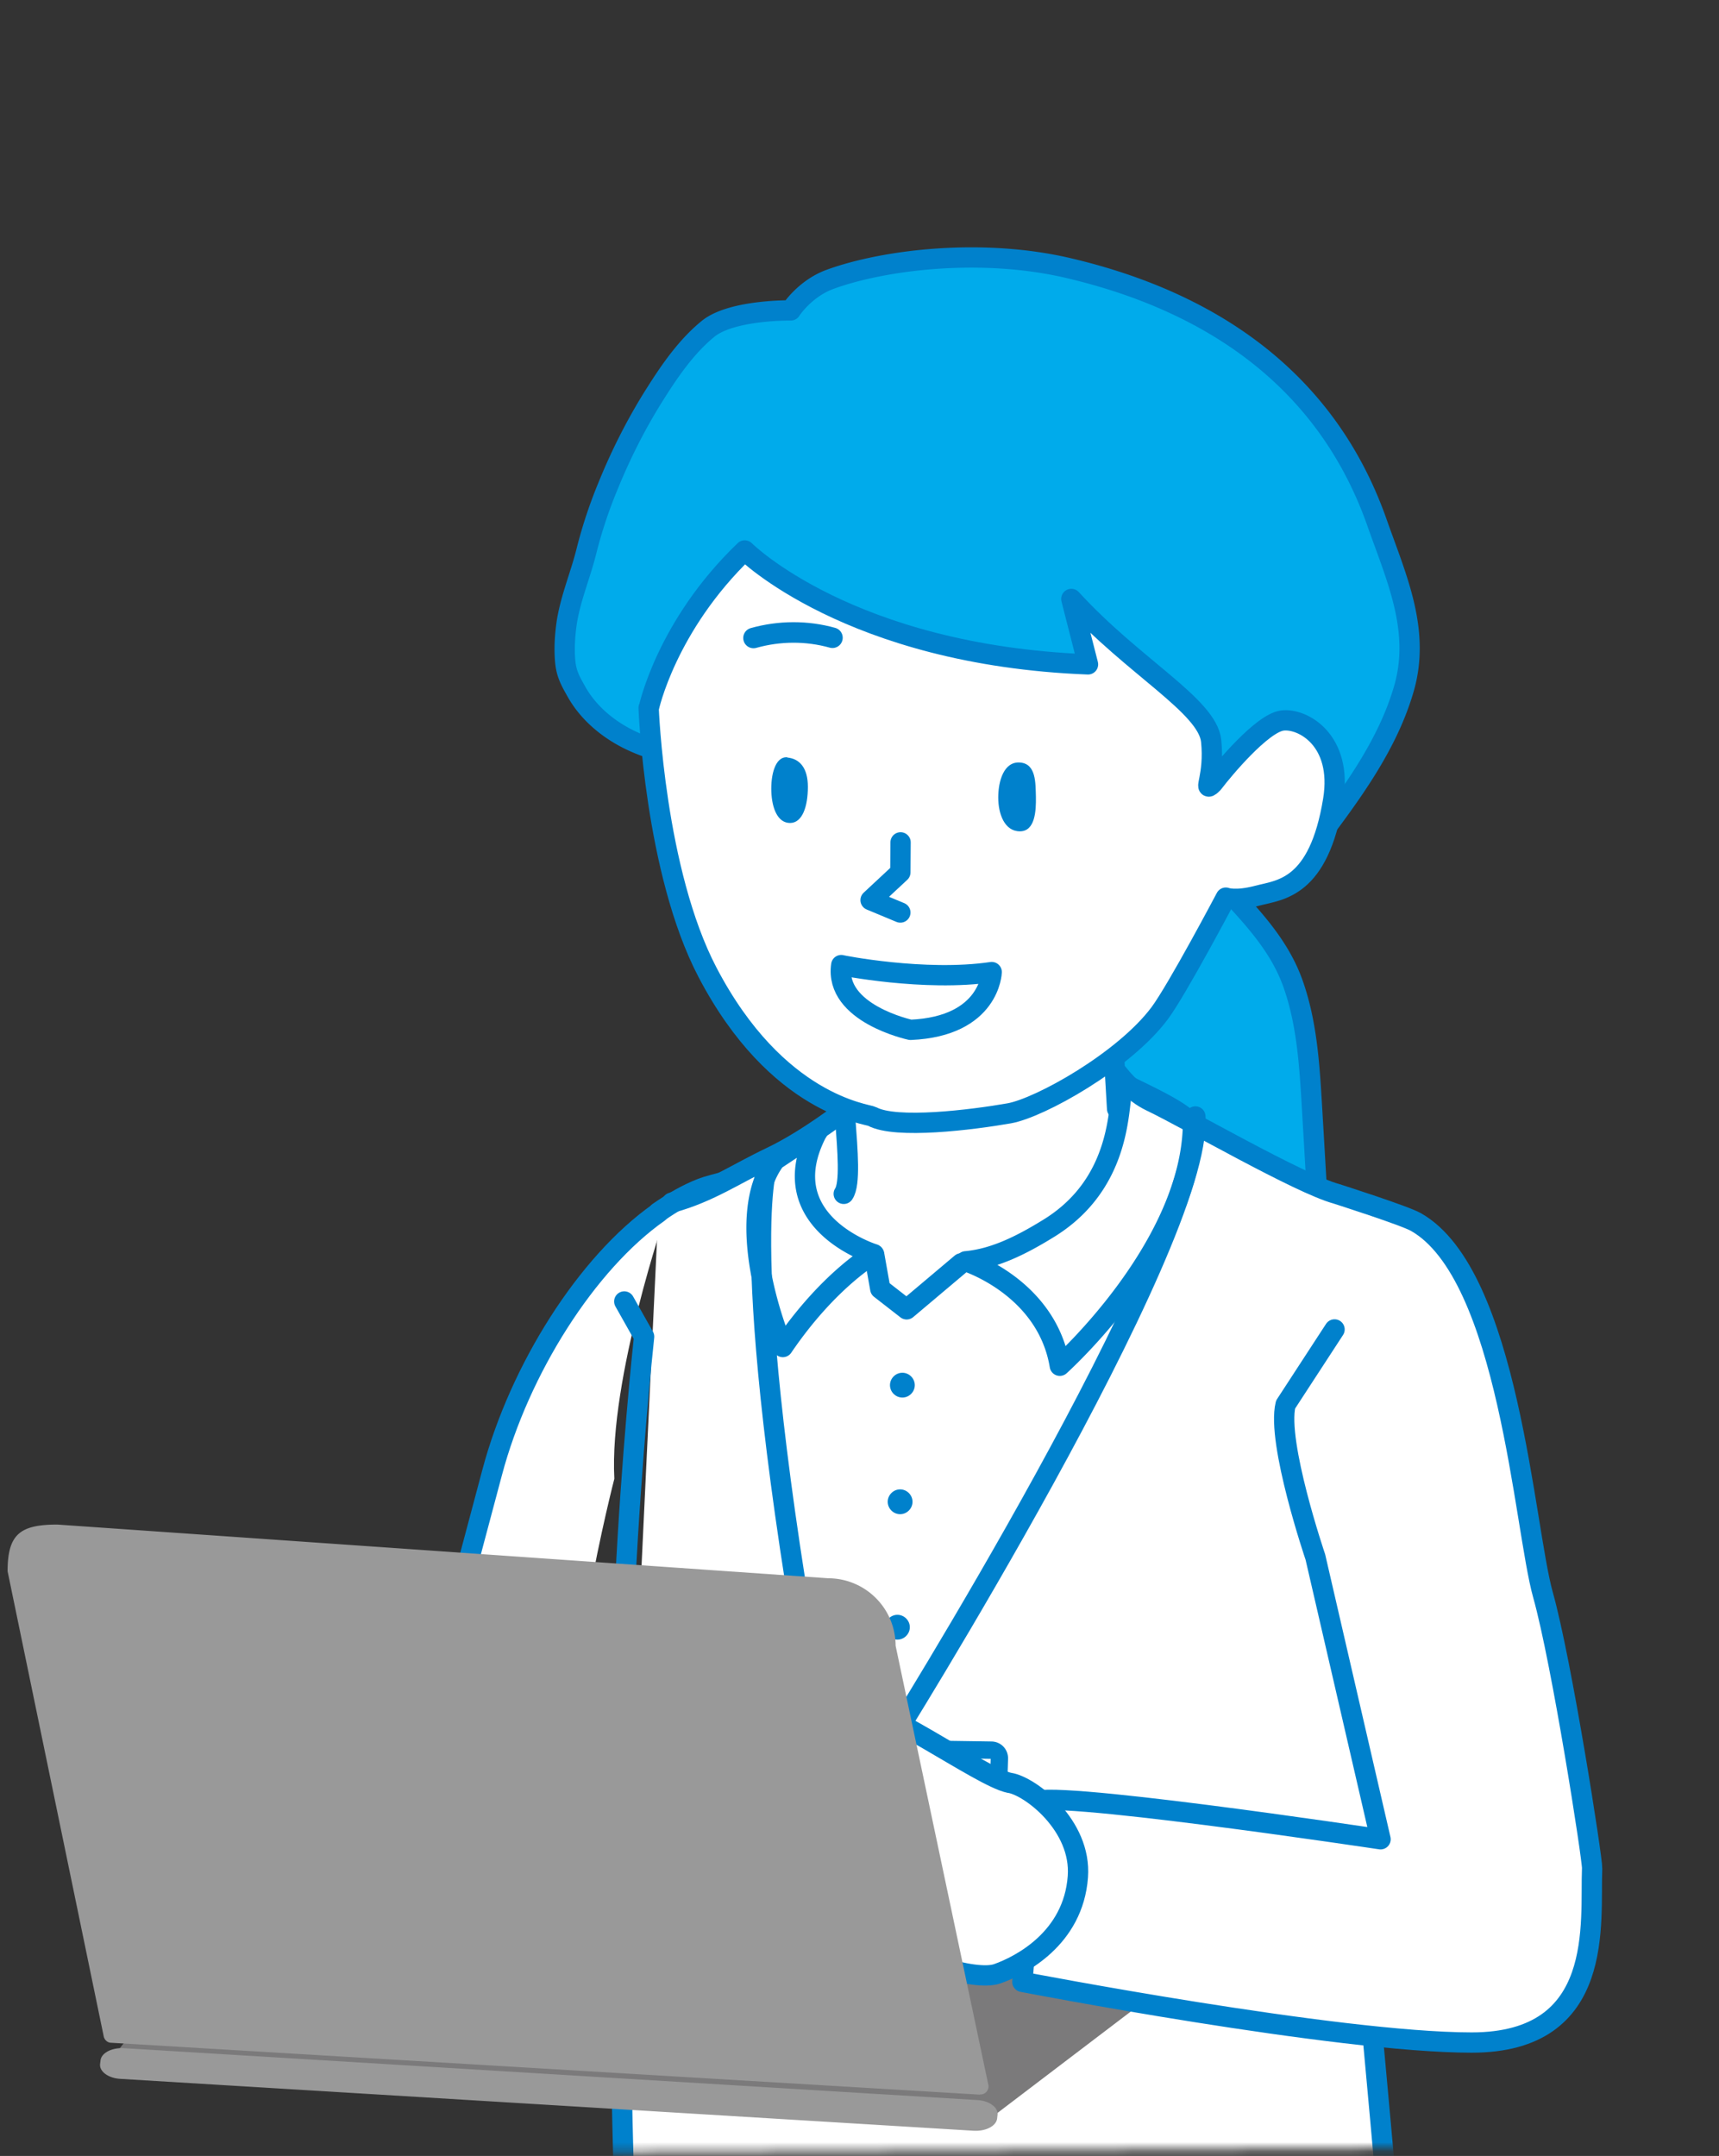 <svg xmlns="http://www.w3.org/2000/svg" width="189" height="237" fill="none"><rect width="100%" height="100%" fill="#333333" stroke="none"/><mask id="a" width="189" height="237" x="0" y="0" maskUnits="userSpaceOnUse" style="mask-type:luminance"><path fill="#fff" d="m0 237 189-.968V0L0 .993z"/></mask><g mask="url(#a)"><path fill="#00ABEB" stroke="#0081CC" stroke-linecap="round" stroke-linejoin="round" stroke-width="2.232" d="M86.939 34.124s1.537-2.405 4.34-3.422c5.852-2.133 16.615-3.497 26.262-1.215 14.309 3.372 27.974 11.259 33.851 27.949 2.157 6.125 4.861 11.928 2.926 18.4-1.835 6.225-5.828 11.557-9.671 16.666-1.364 1.81-2.778 3.67-4.787 4.712-2.331 1.19-4.389-.1-6.77.62a26.6 26.6 0 0 0-6.894 3.248c-4.241 2.852-7.638 7.043-8.829 12.078-1.19 4.984-.198 10.242 1.191 15.177 1.587 5.679 4.042 11.631 9.101 14.681 3.918 2.356 8.729 2.579 13.292 2.703 1.488.05 3.224-.049 4.043-1.265.521-.768.471-1.785.421-2.728-.396-6.671-.768-13.342-1.165-20.013-.273-4.587-.546-9.225-2.083-13.565-1.612-4.563-4.985-7.836-8.159-11.308-3.175-3.447-8.854-4.985-13.169-6.398-11.035-3.621-22.666-4.96-34.173-6.027a369 369 0 0 0-5.208-.47c-4.191-.373-8.506-.794-12.3-2.654-2.356-1.166-4.49-2.952-5.779-5.258-.67-1.19-1.116-1.959-1.24-3.373-.124-1.463-.025-2.926.199-4.39.446-2.653 1.488-5.083 2.132-7.662a51 51 0 0 1 2.332-7.068c1.463-3.62 3.248-7.142 5.356-10.44 1.587-2.505 3.373-5.06 5.68-6.944 2.603-2.133 9.1-2.034 9.1-2.034"/><path fill="#fff" d="M73.225 133.346s-6.275 18.203-5.68 29.214c0 0-6.15 23.658-4.612 36.777L58.32 223.69s-9.15 6.026-15.202-7.564c0 0-.347-17.607 8.506-45.755 0 0 7.862-32.859 21.576-37z"/><path fill="#fff" d="M72.381 133.271c1.662-1.165 3.274-2.058 4.737-2.628 2.48-.967 15.624-3.547 15.624-3.547-1.315 12.35 42.977 4.142 42.977 4.142s24.105.546 24.997 13.218c.918 12.672 2.53 69.19-10.316 73.728 0 0 4.34 46.077 4.34 52.575 0 6.497-24.924 6.497-37.373 6.497s-43.423 1.687-46.573-7.092c-1.959-5.382-2.554-44.242-2.554-49.673"/><path stroke="#0081CC" stroke-linecap="round" stroke-linejoin="round" stroke-width="2.232" d="M72.381 133.271c1.662-1.165 3.274-2.058 4.737-2.628 2.48-.967 15.624-3.547 15.624-3.547-1.315 12.35 42.977 4.142 42.977 4.142s24.105.546 24.997 13.218c.918 12.672 2.53 69.19-10.316 73.728 0 0 4.34 46.077 4.34 52.575 0 6.497-24.924 6.497-37.373 6.497s-43.423 1.687-46.573-7.092c-1.959-5.382-2.554-44.242-2.554-49.673"/><path stroke="#0081CC" stroke-linecap="round" stroke-linejoin="round" stroke-width="2.232" d="M68.959 218.184c-2.554 2.927-13.119 8.358-18.847 6.299-3.943-1.413-7.713-8.183-7.713-13.813 0-5.629 8.06-34.992 11.705-48.78 3.026-11.408 10.44-23.063 18.302-28.594"/><path fill="#7B7A7B" d="m25.387 209.728 99.172 7.961c1.215.074 1.835 1.487 1.091 2.43l-16.467 12.523-97.163-6.026 13.367-16.913z"/><path fill="#fff" d="M73.87 132.206c4.166-1.141 6.993-3.15 10.96-5.034 3.993-1.91 8.358-5.332 8.358-5.332l27.279-7.961s2.083 5.282 6.076 7.192c3.968 1.885 16.244 9.027 20.41 10.168 0 0 7.539 2.405 8.729 3.1 10.193 5.778 11.879 33.553 13.962 40.968s5.456 29.114 5.406 30.082c-.248 5.877 1.563 19.145-13.242 19.145s-49.401-6.671-49.401-6.671 1.538-17.881 1.265-19.666c-.248-1.786 38.117 3.992 38.117 3.992l-7.167-31.023s-4.291-12.623-3.274-16.765l5.382-8.258"/><path stroke="#0081CC" stroke-linecap="round" stroke-linejoin="round" stroke-width="2.232" d="M73.87 132.206c4.166-1.141 6.993-3.15 10.96-5.034 3.993-1.91 8.358-5.332 8.358-5.332l27.279-7.961s2.083 5.282 6.076 7.192c3.968 1.885 16.244 9.027 20.41 10.168 0 0 7.539 2.405 8.729 3.1 10.193 5.778 11.879 33.553 13.962 40.968s5.456 29.114 5.406 30.082c-.248 5.877 1.563 19.145-13.242 19.145s-49.401-6.671-49.401-6.671 1.538-17.881 1.265-19.666c-.248-1.786 38.117 3.992 38.117 3.992l-7.167-31.023s-4.291-12.623-3.274-16.765l5.382-8.258M69.579 218.383c-3.571-25.865.918-68.421 1.24-71.446l-2.182-3.869M122.823 121.889l-.297-5.084"/><path fill="#fff" d="M92.791 121.071s.075.793.149 2.008c.248 3.373.57 7.093-.174 8.159"/><path stroke="#0081CC" stroke-linecap="round" stroke-linejoin="round" stroke-width="2.232" d="M92.791 121.071s.075.793.149 2.008c.248 3.373.57 7.093-.174 8.159M84.335 128.262s-3.67 10.391 6.249 63.883M97.627 191.947s34.62-55.228 33.802-69.215"/><path fill="#fff" stroke="#0081CC" stroke-linecap="round" stroke-linejoin="round" stroke-width="1.91" d="M108.167 212.282c-.298.05-.645.05-.943.05-4.439-.05-8.903-.124-13.342-.174-4.19-.049-8.481.149-12.647-.297-1.34-.149-.968-1.166-.992-2.381-.124-3.199-.224-6.423-.347-9.622-.05-1.612-.124-3.224-.174-4.836-.025-.942-.273-2.281.694-2.877.992-.62 3.423-.124 4.588-.099 1.612 0 3.224.05 4.836.075 6.373.099 12.772.173 19.145.272.521 0 .918.422.893.943-.075 2.529-.174 5.059-.248 7.564-.075 1.959-.124 3.943-.199 5.902-.049 1.091.372 4.563-.52 5.208a1.8 1.8 0 0 1-.719.272z"/><path stroke="#0081CC" stroke-linecap="round" stroke-linejoin="round" stroke-width="1.959" d="M96.238 207.794c2.555.124 5.134.248 7.688.396.273 0 .546 0 .769-.099.421-.248.471-.818.496-1.314l.124-9.796c0 .223-9.077-.893-9.647.546-.323.818.372 3.422.397 4.389.05 1.959.099 3.918.173 5.878"/><path stroke="#0081CC" stroke-linecap="round" stroke-linejoin="round" stroke-width="2.232" d="M83.665 198.42a30.2 30.2 0 0 1 7.762.545M83.764 202.239c2.654.099 5.307.174 7.96.273M84.087 206.752c2.579.347 5.158.571 7.737.62M89.865 124.419c-5.208 9.919 6.2 13.441 6.2 13.441s-4.935 2.777-9.994 10.217c0 0-5.903-13.739-.844-20.558l4.663-3.1zM123.815 119.235c-1.339-.669.992 9.92-8.481 15.773-3.125 1.934-6.076 3.372-9.151 3.645 0 0 8.903 2.803 10.341 11.482 0 0 14.136-12.672 14.632-26.113.049-1.34-4.687-3.447-7.366-4.787z"/><path fill="#fff" stroke="#0081CC" stroke-linecap="round" stroke-linejoin="round" stroke-width="2.232" d="M110.994 195.989c-3.323-.694-14.359-9.027-19.592-9.374-5.232-.372-9.225 1.984-11.556 3.968-2.356 1.984 2.356 2.877 3.794 2.356 1.439-.545 5.605-.471 8.333.992 2.703 1.438 3.943 2.802 3.397 4.439-.545 1.637-1.81 12.648 1.265 14.805s10.49 4.687 13.02 3.795 8.357-3.869 8.853-10.664c.422-5.654-5.257-9.969-7.489-10.317z"/><path fill="#fff" stroke="#0081CC" stroke-linecap="round" stroke-linejoin="round" stroke-width="2.232" d="M92.494 201.544c-.844 8.134-5.903 11.061-16.046 13.417-5.53 1.289-16.441-.323-17.979-3.522-1.29-2.678 6.349-8.233 6.497-9.275.298-2.306 5.878-9.126 6.275-5.58 0 0-.596 2.48.57 1.736 1.017-.62 3.546-1.537 5.902-2.852 3.1-1.736 6.547-2.48 7.316-2.703 3.472-1.017 8.085 3.323 7.514 8.804z"/><path fill="#fff" d="m51.401 203.38 14.11-4.241s-1.363 13.069 4.043 17.732c2.331 2.008-13.763 7.514-13.763 7.514"/><path stroke="#0081CC" stroke-linecap="round" stroke-linejoin="round" stroke-width="2.232" d="m51.401 203.38 14.11-4.241s-1.363 13.069 4.043 17.732c2.331 2.008-13.763 7.514-13.763 7.514"/><path fill="#fff" stroke="#0081CC" stroke-linecap="round" stroke-linejoin="round" stroke-width="2.232" d="M71.315 77.82s.67 17.98 6.472 29.065c7.639 14.607 17.558 15.55 18.104 15.847 2.604 1.414 10.986.372 15.078-.347 3.348-.595 12.598-5.729 16.541-11.011 1.934-2.604 7.266-12.697 7.266-12.697s1.042.421 3.497-.223c2.455-.645 6.721-.744 8.308-10.515 1.066-6.597-3.373-9.027-5.605-8.73-2.232.298-6.473 5.407-7.514 6.77-.099.125-.174.224-.248.273-.967.868.347-.942-.05-4.81-.421-3.87-8.555-8.135-15.375-15.6l1.835 7.192c-26.262-1.016-37.745-12.523-37.745-12.523-8.63 8.283-10.54 17.31-10.54 17.31z"/><path fill="#0081CC" d="M112.135 83.822c-1.761-.124-2.381 2.034-2.381 3.844s.694 3.72 2.381 3.72 1.785-2.282 1.76-3.794c-.049-1.489.05-3.646-1.76-3.77M86.567 83.251c-1.34-.124-1.836 1.96-1.761 3.795.074 1.81.694 3.422 2.058 3.422s1.96-1.835 1.96-3.968-.943-3.1-2.257-3.224z"/><path stroke="#0081CC" stroke-linecap="round" stroke-linejoin="round" stroke-width="2.232" d="m99.016 92.6-.025 3.3-3.273 3.05 3.273 1.363M96.114 137.909l.67 3.77 2.901 2.256 6.002-5.059"/><path fill="#0081CC" d="M100.578 152.268c0 .744-.62 1.364-1.364 1.364s-1.364-.62-1.364-1.364.62-1.364 1.364-1.364 1.364.62 1.364 1.364M100.33 165.089c0 .744-.62 1.364-1.364 1.364s-1.364-.62-1.364-1.364.62-1.364 1.364-1.364 1.364.62 1.364 1.364M100.033 178.878c0 .744-.62 1.364-1.364 1.364s-1.364-.62-1.364-1.364.62-1.364 1.364-1.364 1.364.62 1.364 1.364"/><path stroke="#0081CC" stroke-linecap="round" stroke-linejoin="round" stroke-width="2.232" d="M92.494 106.091c-.124 0 9.175 1.86 16.541.769 0 0-.174 5.977-8.928 6.349 0 0-8.382-1.786-7.614-7.118"/><path stroke="#0081CC" stroke-linecap="round" stroke-linejoin="round" stroke-width="2.257" d="M91.526 70.108c-2.827-.793-5.852-.769-8.68.025"/><path fill="#999" d="m107.745 230.262-95.527-5.704c-.397 0-.744-.322-.818-.719L.835 172.727c0-4.091 1.39-5.133 5.481-5.133l84.74 5.902a7.42 7.42 0 0 1 7.414 7.415l10.193 48.26c.124.57-.348 1.116-.918 1.066zM107.051 234.23l-93.816-5.704c-1.314-.074-2.306-.794-2.232-1.612l.05-.422c.099-.818 1.24-1.413 2.579-1.339l93.815 5.704c1.315.074 2.307.794 2.232 1.612l-.049.422c-.099.818-1.24 1.413-2.579 1.339"/></g></svg>